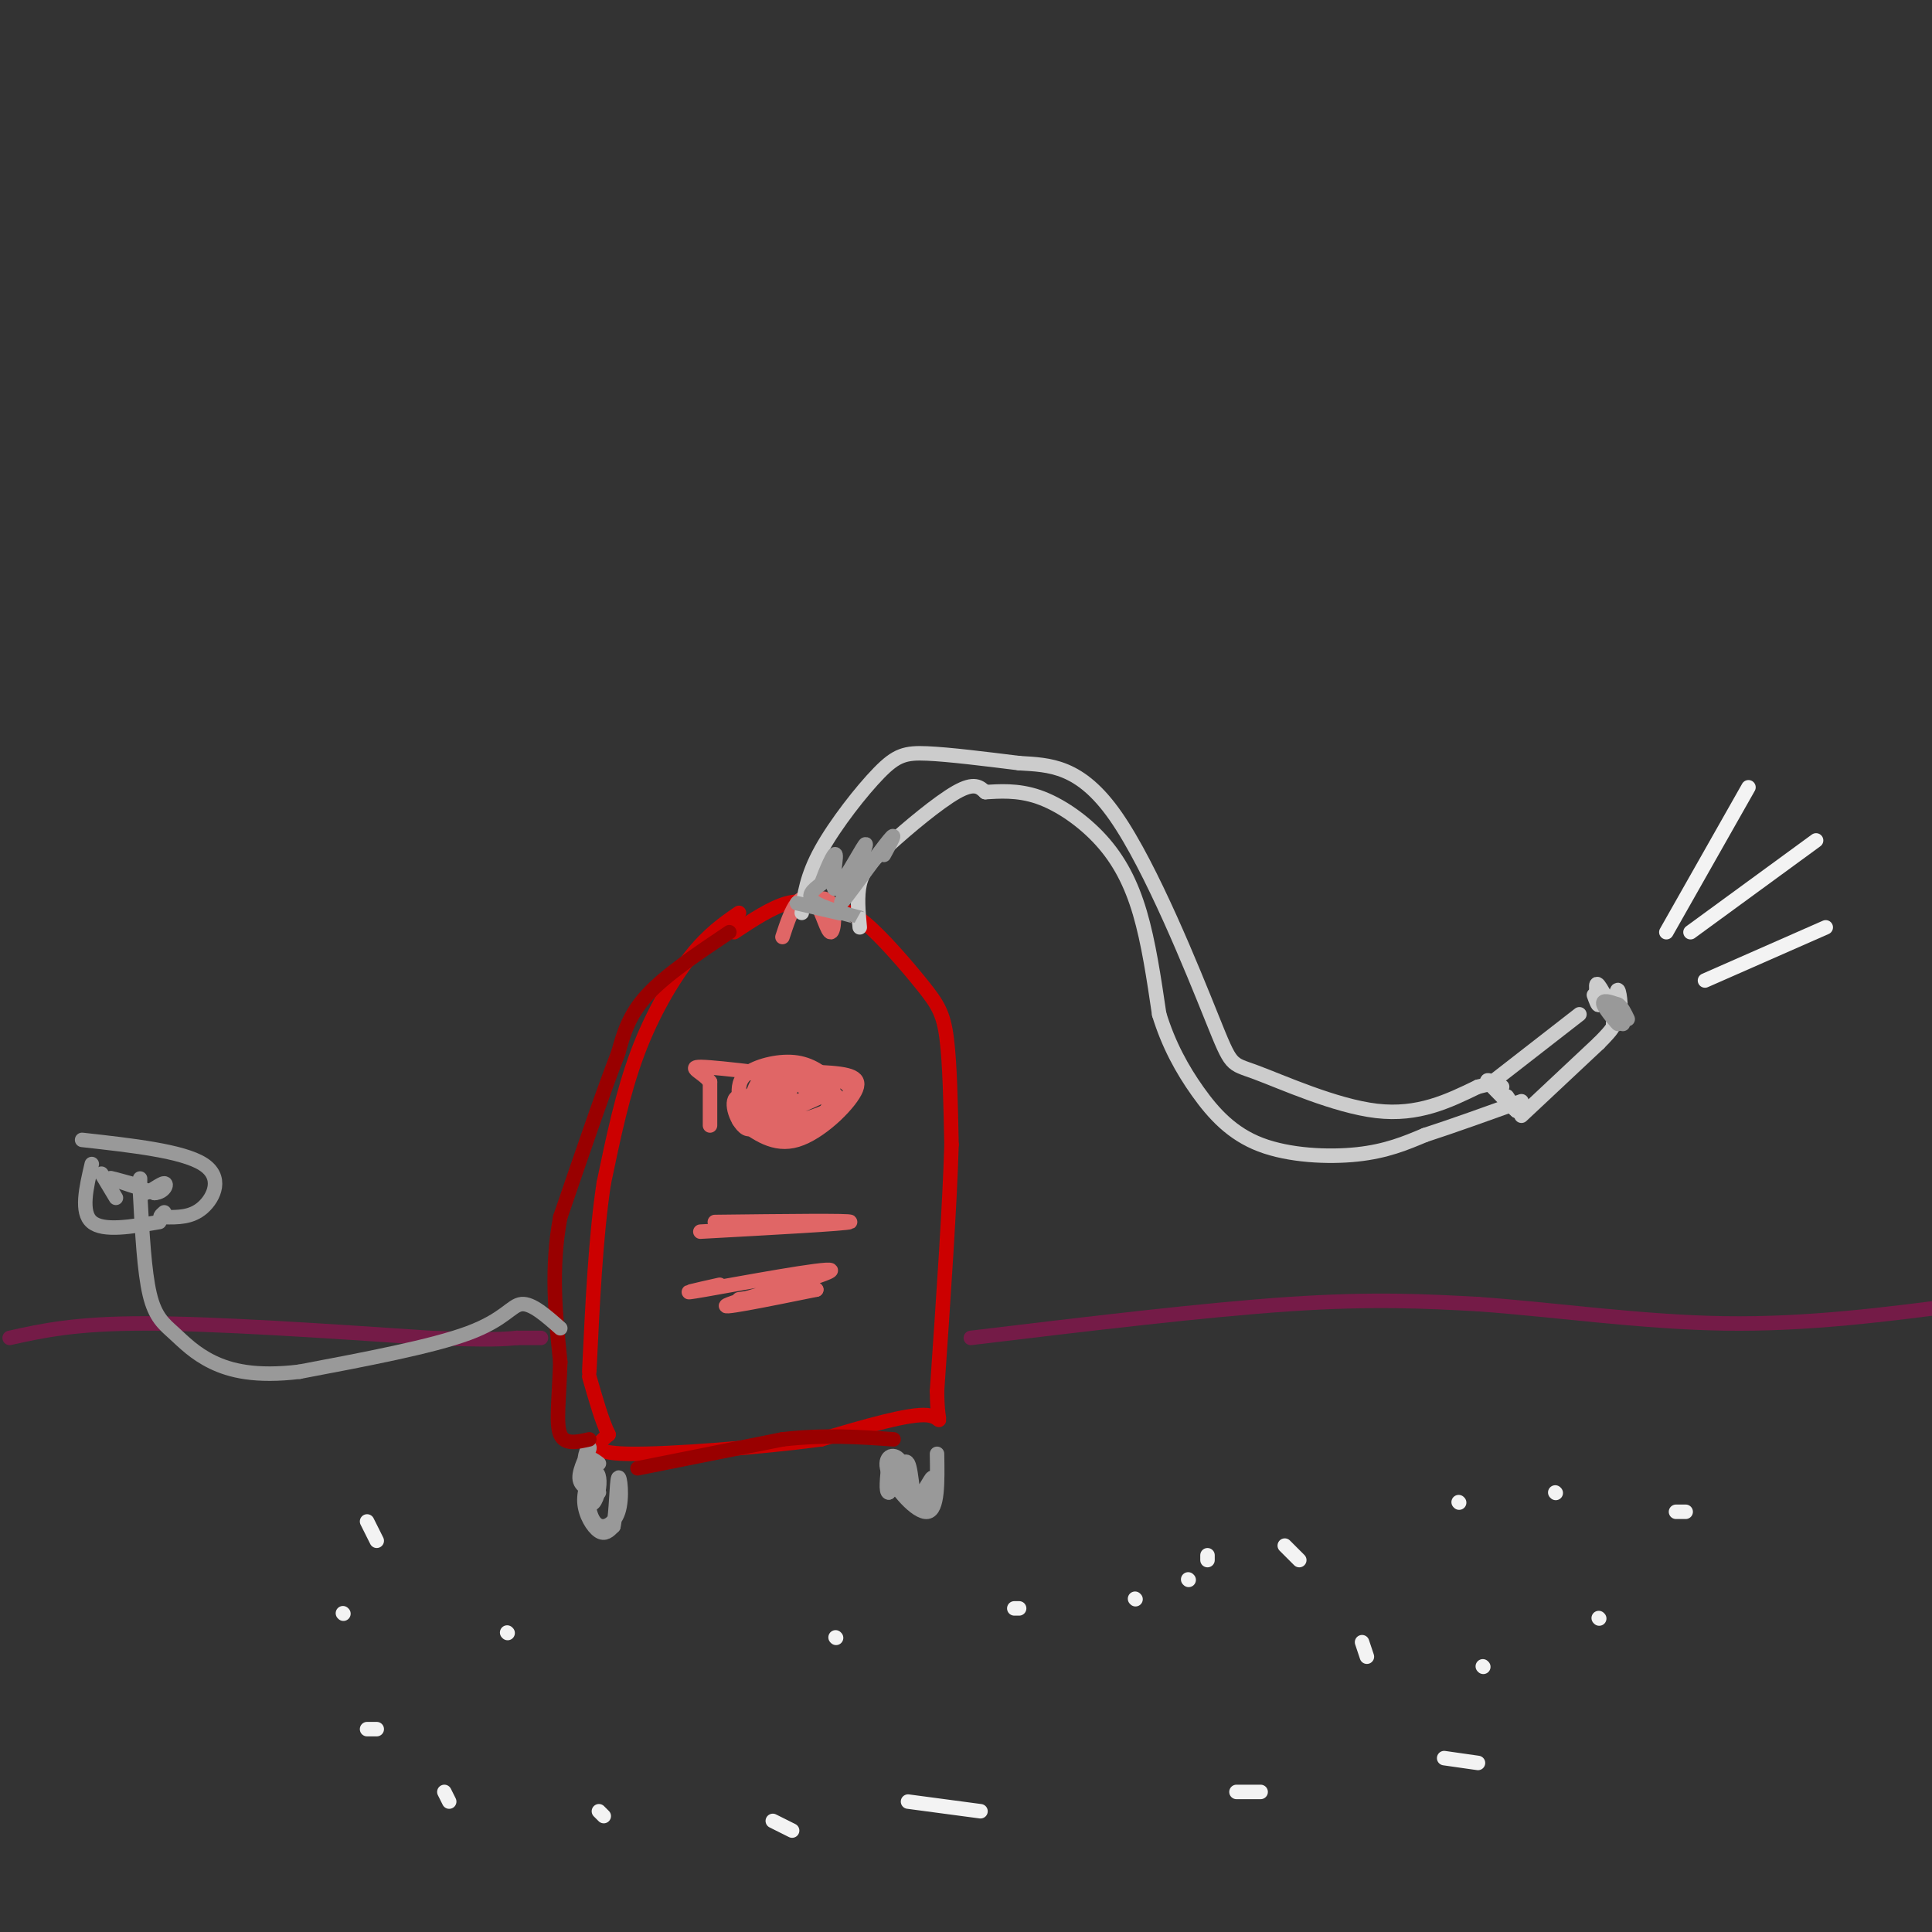 <svg viewBox='0 0 400 400' version='1.1' xmlns='http://www.w3.org/2000/svg' xmlns:xlink='http://www.w3.org/1999/xlink'><rect x="0" y="0" width="400" height="400" fill="#333333" stroke="none"/><g fill='none' stroke='#cc0000' stroke-width='3' stroke-linecap='round' stroke-linejoin='round'><path d='M153,189c-3.156,2.178 -6.311,4.356 -10,9c-3.689,4.644 -7.911,11.756 -11,20c-3.089,8.244 -5.044,17.622 -7,27'/><path d='M125,245c-1.667,11.000 -2.333,25.000 -3,39'/><path d='M152,193c3.917,-2.583 7.833,-5.167 11,-6c3.167,-0.833 5.583,0.083 8,1'/><path d='M171,188c2.399,0.152 4.396,0.030 8,3c3.604,2.970 8.817,9.030 12,13c3.183,3.970 4.338,5.848 5,11c0.662,5.152 0.831,13.576 1,22'/><path d='M197,237c-0.333,12.167 -1.667,31.583 -3,51'/><path d='M194,288c0.067,8.822 1.733,5.378 -2,5c-3.733,-0.378 -12.867,2.311 -22,5'/><path d='M170,298c-12.133,1.622 -31.467,3.178 -40,3c-8.533,-0.178 -6.267,-2.089 -4,-4'/><path d='M126,297c-1.333,-2.667 -2.667,-7.333 -4,-12'/></g>
<g fill='none' stroke='#999999' stroke-width='3' stroke-linecap='round' stroke-linejoin='round'><path d='M124,303c-1.318,-0.963 -2.636,-1.926 -3,0c-0.364,1.926 0.227,6.742 1,8c0.773,1.258 1.729,-1.041 2,-3c0.271,-1.959 -0.144,-3.577 -1,-3c-0.856,0.577 -2.154,3.348 -2,6c0.154,2.652 1.758,5.186 3,6c1.242,0.814 2.121,-0.093 3,-1'/><path d='M127,316c0.617,-2.774 0.660,-9.207 1,-10c0.340,-0.793 0.976,4.056 0,7c-0.976,2.944 -3.565,3.984 -5,2c-1.435,-1.984 -1.718,-6.992 -2,-12'/><path d='M121,303c0.083,-2.857 1.292,-4.000 1,-3c-0.292,1.000 -2.083,4.143 -2,6c0.083,1.857 2.042,2.429 4,3'/><path d='M194,301c0.101,5.833 0.202,11.667 -2,12c-2.202,0.333 -6.708,-4.833 -8,-8c-1.292,-3.167 0.631,-4.333 2,-3c1.369,1.333 2.185,5.167 3,9'/><path d='M189,311c1.533,-0.266 3.864,-5.432 4,-5c0.136,0.432 -1.925,6.463 -3,6c-1.075,-0.463 -1.164,-7.418 -2,-9c-0.836,-1.582 -2.418,2.209 -4,6'/><path d='M184,309c-0.667,0.000 -0.333,-3.000 0,-6'/></g>
<g fill='none' stroke='#e06666' stroke-width='3' stroke-linecap='round' stroke-linejoin='round'><path d='M147,227c0.000,3.250 0.000,6.500 0,6c0.000,-0.500 0.000,-4.750 0,-9'/><path d='M147,224c-1.702,-2.274 -5.958,-3.458 0,-3c5.958,0.458 22.131,2.560 25,3c2.869,0.440 -7.565,-0.780 -18,-2'/><path d='M154,222c0.262,-0.380 9.915,-0.329 16,0c6.085,0.329 8.600,0.935 7,4c-1.600,3.065 -7.314,8.590 -12,10c-4.686,1.410 -8.343,-1.295 -12,-4'/><path d='M153,232c-0.305,-0.103 4.933,1.640 6,1c1.067,-0.640 -2.038,-3.665 -4,-5c-1.962,-1.335 -2.780,-0.982 -3,0c-0.220,0.982 0.157,2.593 1,4c0.843,1.407 2.150,2.610 3,1c0.850,-1.610 1.243,-6.031 1,-7c-0.243,-0.969 -1.121,1.516 -2,4'/><path d='M155,230c0.934,0.924 4.270,1.235 5,0c0.730,-1.235 -1.145,-4.016 -3,-4c-1.855,0.016 -3.690,2.827 -2,4c1.690,1.173 6.907,0.706 8,-1c1.093,-1.706 -1.936,-4.652 -4,-4c-2.064,0.652 -3.161,4.900 -2,6c1.161,1.100 4.581,-0.950 8,-3'/><path d='M165,228c1.988,-0.566 2.958,-0.482 2,-2c-0.958,-1.518 -3.846,-4.640 -6,-3c-2.154,1.640 -3.576,8.041 -1,10c2.576,1.959 9.150,-0.524 11,-3c1.850,-2.476 -1.023,-4.943 -3,-6c-1.977,-1.057 -3.057,-0.703 -4,1c-0.943,1.703 -1.748,4.755 -2,7c-0.252,2.245 0.047,3.681 3,3c2.953,-0.681 8.558,-3.480 9,-6c0.442,-2.520 -4.279,-4.760 -9,-7'/><path d='M165,222c-3.429,1.454 -7.501,8.589 -4,10c3.501,1.411 14.577,-2.903 15,-6c0.423,-3.097 -9.805,-4.977 -15,-4c-5.195,0.977 -5.356,4.810 -5,7c0.356,2.190 1.230,2.738 4,2c2.770,-0.738 7.436,-2.761 10,-4c2.564,-1.239 3.028,-1.693 2,-3c-1.028,-1.307 -3.546,-3.467 -7,-4c-3.454,-0.533 -7.844,0.562 -10,2c-2.156,1.438 -2.078,3.219 -2,5'/><path d='M153,227c0.786,1.310 3.750,2.083 6,2c2.250,-0.083 3.786,-1.024 4,-2c0.214,-0.976 -0.893,-1.988 -2,-3'/><path d='M145,255c15.250,-0.833 30.500,-1.667 31,-2c0.500,-0.333 -13.750,-0.167 -28,0'/><path d='M149,266c-4.940,1.101 -9.881,2.202 -3,1c6.881,-1.202 25.583,-4.708 26,-4c0.417,0.708 -17.452,5.631 -21,7c-3.548,1.369 7.226,-0.815 18,-3'/><path d='M169,267c0.333,-0.167 -7.833,0.917 -16,2'/><path d='M162,194c0.896,-2.729 1.793,-5.458 3,-7c1.207,-1.542 2.726,-1.898 4,0c1.274,1.898 2.305,6.049 3,6c0.695,-0.049 1.056,-4.300 0,-6c-1.056,-1.700 -3.528,-0.850 -6,0'/><path d='M166,187c-1.167,0.167 -1.083,0.583 -1,1'/></g>
<g fill='none' stroke='#cccccc' stroke-width='3' stroke-linecap='round' stroke-linejoin='round'><path d='M166,189c0.518,-3.815 1.036,-7.631 4,-13c2.964,-5.369 8.375,-12.292 12,-16c3.625,-3.708 5.464,-4.202 10,-4c4.536,0.202 11.768,1.101 19,2'/><path d='M211,158c6.313,0.392 12.595,0.373 20,11c7.405,10.627 15.933,31.900 20,42c4.067,10.100 3.672,9.027 9,11c5.328,1.973 16.379,6.992 25,8c8.621,1.008 14.810,-1.996 21,-5'/><path d='M306,225c3.500,-0.833 1.750,-0.417 0,0'/><path d='M178,192c-0.298,-3.226 -0.595,-6.452 0,-9c0.595,-2.548 2.083,-4.417 6,-8c3.917,-3.583 10.262,-8.881 14,-11c3.738,-2.119 4.869,-1.060 6,0'/><path d='M204,164c2.746,-0.147 6.612,-0.514 11,1c4.388,1.514 9.297,4.907 13,9c3.703,4.093 6.201,8.884 8,15c1.799,6.116 2.900,13.558 4,21'/><path d='M240,210c1.917,6.250 4.710,11.376 8,16c3.290,4.624 7.078,8.745 13,11c5.922,2.255 13.978,2.644 20,2c6.022,-0.644 10.011,-2.322 14,-4'/><path d='M295,235c5.667,-1.833 12.833,-4.417 20,-7'/><path d='M312,227c0.000,0.000 2.000,3.000 2,3'/><path d='M314,230c-0.667,-0.500 -3.333,-3.250 -6,-6'/><path d='M308,224c-0.500,-0.833 1.250,0.083 3,1'/><path d='M309,224c0.000,0.000 18.000,-14.000 18,-14'/><path d='M315,231c0.000,0.000 16.000,-15.000 16,-15'/><path d='M331,216c3.167,-3.167 3.083,-3.583 3,-4'/><path d='M334,212c0.304,-3.726 0.607,-7.452 1,-7c0.393,0.452 0.875,5.083 0,5c-0.875,-0.083 -3.107,-4.881 -4,-6c-0.893,-1.119 -0.446,1.440 0,4'/><path d='M331,208c-0.167,0.333 -0.583,-0.833 -1,-2'/></g>
<g fill='none' stroke='#999999' stroke-width='3' stroke-linecap='round' stroke-linejoin='round'><path d='M336,212c-2.137,-2.262 -4.274,-4.524 -4,-4c0.274,0.524 2.958,3.833 3,4c0.042,0.167 -2.560,-2.810 -3,-4c-0.440,-1.190 1.280,-0.595 3,0'/><path d='M335,208c0.833,0.500 1.417,1.750 2,3'/><path d='M165,187c6.511,1.511 13.022,3.022 13,3c-0.022,-0.022 -6.578,-1.578 -9,-3c-2.422,-1.422 -0.711,-2.711 1,-4'/><path d='M170,183c0.939,-2.571 2.788,-6.998 3,-6c0.212,0.998 -1.212,7.423 0,7c1.212,-0.423 5.061,-7.692 6,-9c0.939,-1.308 -1.030,3.346 -3,8'/><path d='M176,183c-1.238,2.667 -2.833,5.333 -1,3c1.833,-2.333 7.095,-9.667 9,-12c1.905,-2.333 0.452,0.333 -1,3'/></g>
<g fill='none' stroke='#990000' stroke-width='3' stroke-linecap='round' stroke-linejoin='round'><path d='M151,193c-6.583,4.417 -13.167,8.833 -17,13c-3.833,4.167 -4.917,8.083 -6,12'/><path d='M128,218c-3.000,7.667 -7.500,20.833 -12,34'/><path d='M116,252c-2.000,10.667 -1.000,20.333 0,30'/><path d='M116,282c-0.267,7.956 -0.933,12.844 0,15c0.933,2.156 3.467,1.578 6,1'/><path d='M132,304c0.000,0.000 30.000,-6.000 30,-6'/><path d='M162,298c8.833,-1.000 15.917,-0.500 23,0'/></g>
<g fill='none' stroke='#741b47' stroke-width='3' stroke-linecap='round' stroke-linejoin='round'><path d='M2,277c6.750,-1.500 13.500,-3.000 28,-3c14.500,0.000 36.750,1.500 59,3'/><path d='M89,277c12.833,0.500 15.417,0.250 18,0'/><path d='M107,277c3.833,0.000 4.417,0.000 5,0'/><path d='M201,277c24.250,-2.917 48.500,-5.833 66,-7c17.500,-1.167 28.250,-0.583 39,0'/><path d='M306,270c15.178,1.067 33.622,3.733 51,4c17.378,0.267 33.689,-1.867 50,-4'/></g>
<g fill='none' stroke='#f3f3f3' stroke-width='3' stroke-linecap='round' stroke-linejoin='round'><path d='M362,163c0.000,0.000 -17.000,30.000 -17,30'/><path d='M376,174c0.000,0.000 -26.000,19.000 -26,19'/><path d='M378,192c0.000,0.000 -25.000,11.000 -25,11'/><path d='M302,311c0.000,0.000 0.100,0.100 0.1,0.1'/><path d='M322,309c0.000,0.000 0.100,0.100 0.1,0.1'/><path d='M347,313c0.000,0.000 2.000,0.000 2,0'/><path d='M331,335c0.000,0.000 0.100,0.100 0.1,0.1'/><path d='M307,345c0.000,0.000 0.100,0.100 0.1,0.1'/><path d='M283,343c0.000,0.000 -1.000,-3.000 -1,-3'/><path d='M269,323c0.000,0.000 -3.000,-3.000 -3,-3'/><path d='M250,323c0.000,0.000 0.000,-1.000 0,-1'/><path d='M246,327c0.000,0.000 0.100,0.100 0.1,0.1'/><path d='M235,331c0.000,0.000 0.100,0.100 0.1,0.1'/><path d='M211,333c0.000,0.000 -1.000,0.000 -1,0'/><path d='M173,339c0.000,0.000 0.100,0.100 0.1,0.1'/><path d='M105,338c0.000,0.000 0.100,0.100 0.1,0.1'/><path d='M78,319c0.000,0.000 -2.000,-4.000 -2,-4'/><path d='M71,334c0.000,0.000 0.100,0.100 0.1,0.1'/><path d='M76,358c0.000,0.000 2.000,0.000 2,0'/><path d='M92,371c0.000,0.000 1.000,2.000 1,2'/><path d='M124,375c0.000,0.000 1.000,1.000 1,1'/><path d='M160,377c0.000,0.000 4.000,2.000 4,2'/><path d='M188,373c0.000,0.000 15.000,2.000 15,2'/><path d='M256,371c0.000,0.000 5.000,0.000 5,0'/><path d='M299,364c0.000,0.000 7.000,1.000 7,1'/></g>
<g fill='none' stroke='#999999' stroke-width='3' stroke-linecap='round' stroke-linejoin='round'><path d='M116,275c-2.933,-2.600 -5.867,-5.200 -8,-5c-2.133,0.200 -3.467,3.200 -11,6c-7.533,2.800 -21.267,5.400 -35,8'/><path d='M62,284c-9.080,1.088 -14.279,-0.193 -18,-2c-3.721,-1.807 -5.963,-4.140 -8,-6c-2.037,-1.860 -3.868,-3.246 -5,-8c-1.132,-4.754 -1.566,-12.877 -2,-21'/><path d='M27,245c-2.417,-0.667 -4.833,-1.333 -4,-1c0.833,0.333 4.917,1.667 9,3'/><path d='M32,247c2.071,-0.143 2.750,-2.000 2,-2c-0.750,0.000 -2.929,1.857 -4,2c-1.071,0.143 -1.036,-1.429 -1,-3'/><path d='M17,236c10.378,1.156 20.756,2.311 25,5c4.244,2.689 2.356,6.911 0,9c-2.356,2.089 -5.178,2.044 -8,2'/><path d='M34,252c-1.333,0.167 -0.667,-0.417 0,-1'/><path d='M19,241c-1.167,5.000 -2.333,10.000 0,12c2.333,2.000 8.167,1.000 14,0'/><path d='M21,243c0.000,0.000 3.000,5.000 3,5'/></g>
</svg>